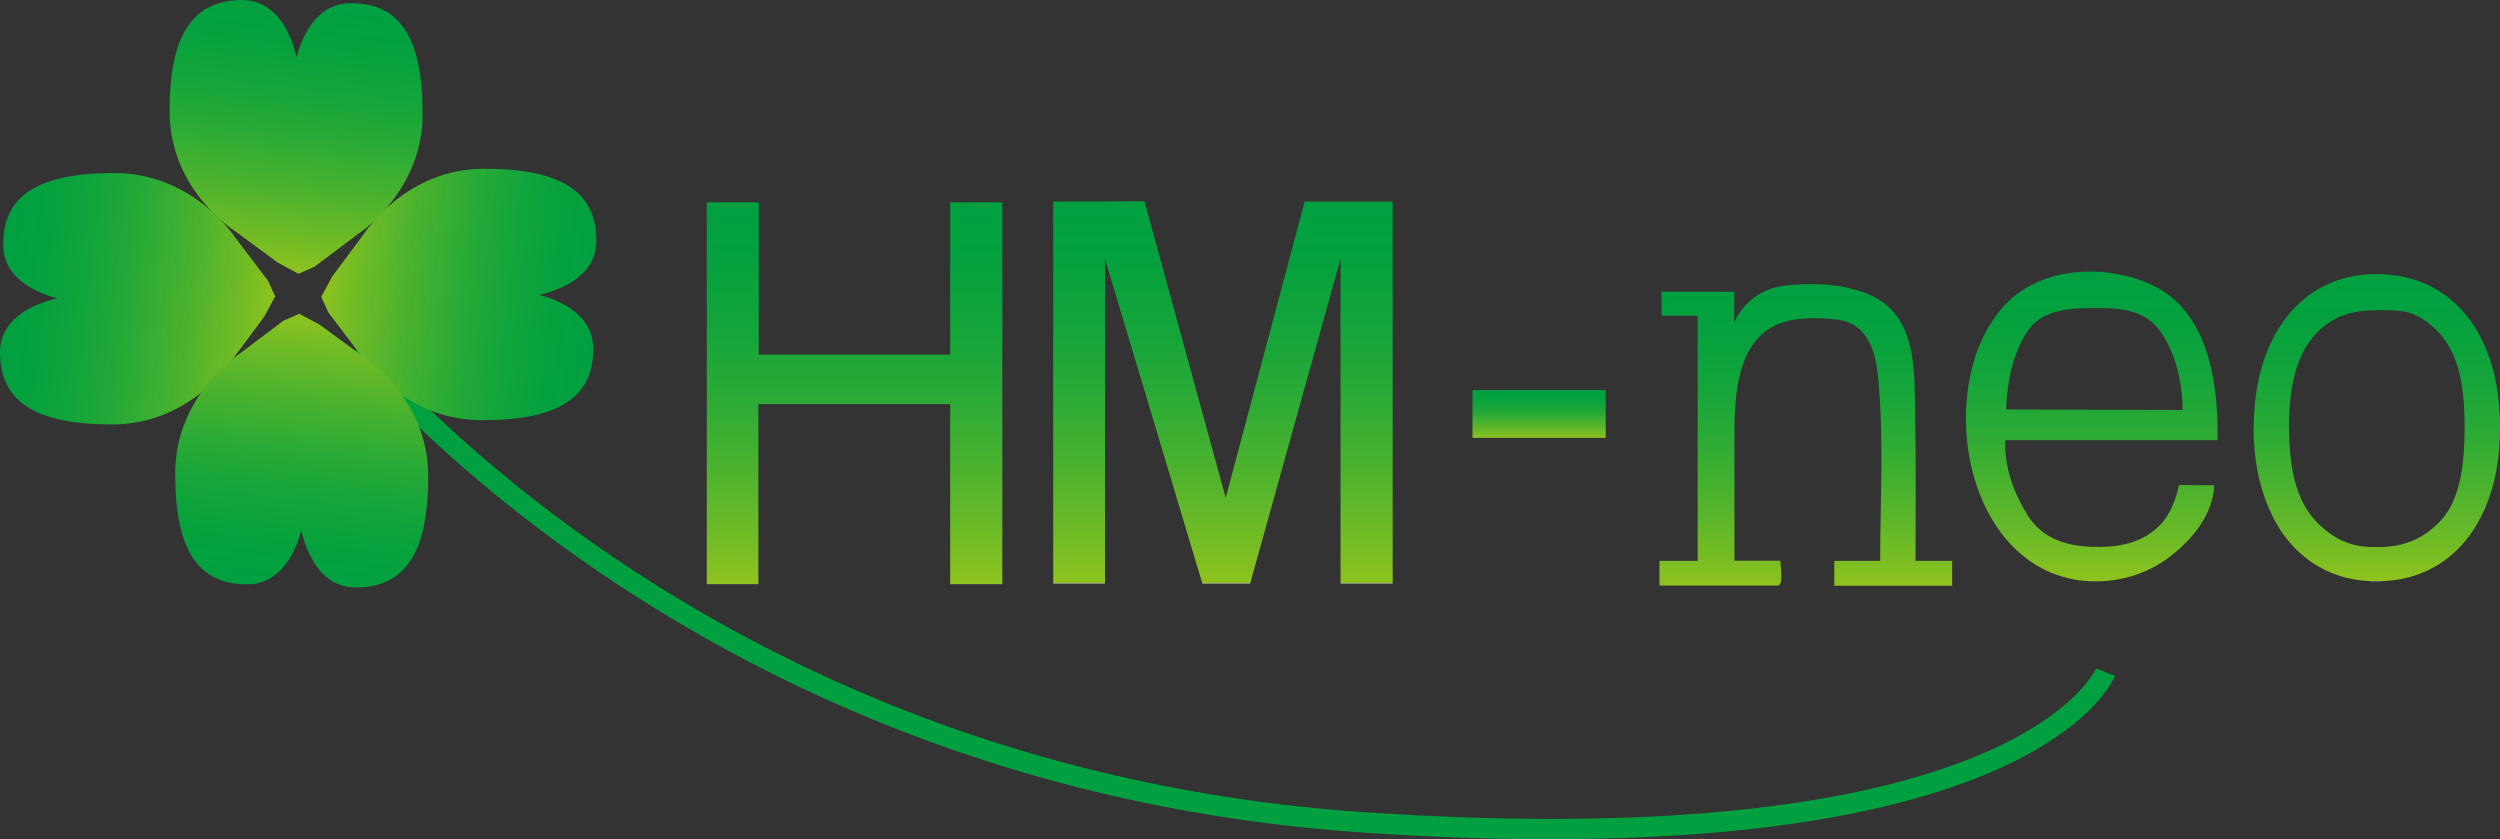 <svg xmlns="http://www.w3.org/2000/svg" xmlns:xlink="http://www.w3.org/1999/xlink" width="140" height="47" viewBox="0 0 140 47"><rect x="0" y="0" width="140" height="47" fill="#333333" stroke="none"/><defs><style>.cls-1{fill:url(#linear-gradient);}.cls-2{fill:#00a040;}.cls-3{fill:url(#linear-gradient-8);}.cls-4{fill:url(#linear-gradient-9);}.cls-5{fill:url(#linear-gradient-3);}.cls-6{fill:url(#linear-gradient-4);}.cls-7{fill:url(#linear-gradient-2);}.cls-8{fill:url(#linear-gradient-6);}.cls-9{fill:url(#linear-gradient-7);}.cls-10{fill:url(#linear-gradient-5);}.cls-11{fill:url(#linear-gradient-10);}</style><linearGradient id="linear-gradient" x1="86.19" y1="24.52" x2="86.19" y2="21.85" gradientUnits="userSpaceOnUse"><stop offset="0" stop-color="#fff"/><stop offset="0" stop-color="#8fc31f"/><stop offset=".11" stop-color="#73bc25"/><stop offset=".31" stop-color="#4ab22e"/><stop offset=".5" stop-color="#29aa36"/><stop offset=".68" stop-color="#12a43b"/><stop offset=".85" stop-color="#04a13e"/><stop offset="1" stop-color="#00a040"/></linearGradient><linearGradient id="linear-gradient-2" x1="101.12" y1="32.8" x2="101.12" y2="15.91" xlink:href="#linear-gradient"/><linearGradient id="linear-gradient-3" x1="117.16" y1="32.57" x2="117.16" y2="15.22" xlink:href="#linear-gradient"/><linearGradient id="linear-gradient-4" x1="133.1" y1="32.54" x2="133.1" y2="15.35" xlink:href="#linear-gradient"/><linearGradient id="linear-gradient-5" x1="47.86" y1="32.71" x2="47.86" y2="11.33" xlink:href="#linear-gradient"/><linearGradient id="linear-gradient-6" x1="68.5" y1="32.67" x2="68.5" y2="11.27" xlink:href="#linear-gradient"/><linearGradient id="linear-gradient-7" x1="29.45" y1="-6.18" x2="29.45" y2="-21.6" gradientTransform="translate(-14.44 17.96) rotate(6.59)" xlink:href="#linear-gradient"/><linearGradient id="linear-gradient-8" x1="-256.56" y1="55.29" x2="-256.56" y2="39.8" gradientTransform="translate(-10.23 -243.42) rotate(-83.41)" xlink:href="#linear-gradient"/><linearGradient id="linear-gradient-9" x1="-64.9" y1="-330.43" x2="-64.9" y2="-345.93" gradientTransform="translate(-317.57 41.99) rotate(96.59)" xlink:href="#linear-gradient"/><linearGradient id="linear-gradient-10" x1="-329.01" y1="-229.12" x2="-329.01" y2="-244.54" gradientTransform="translate(-282.6 -247.64) rotate(-173.41)" xlink:href="#linear-gradient"/></defs><g id="_レイヤー_1-2"><g><path class="cls-2" d="m86.88,47c-3.2,0-6.72-.12-10.59-.38-9.58-.65-18.82-2.78-27.46-6.35-19.12-7.88-29.11-20.27-29.21-20.4l.9-.7c.1.12,9.92,12.29,28.75,20.05,8.53,3.52,17.65,5.62,27.1,6.26,36.36,2.47,40.96-7.94,41.01-8.05l1.06.42c-.17.41-4.02,9.14-31.55,9.14Z"/><path class="cls-1" d="m82.46,24.52v-2.67h7.46v2.67h-7.46Z"/><path class="cls-7" d="m92.93,32.8v-1.39h2.14v-13.73h-2.02v-1.34h4.07c0,.57,0,1.13,0,1.7.56-1.18,1.56-1.9,2.88-2.05,1.54-.17,3.26-.11,4.7.52,2.7,1.17,2.5,4.31,2.55,6.8.05,2.7.02,5.4.02,8.1h2.05v1.39h-6.6v-1.39h2.57c0-3.44.22-6.98-.13-10.41-.15-1.48-.67-2.94-2.33-3.11-1.17-.12-2.56-.16-3.62.44-2.01,1.15-2.08,4.09-2.08,6.1v6.97h2.57c0,.3.19,1.39-.15,1.39h-6.6"/><path class="cls-5" d="m124.18,24.65h-11.88c-.08,1.47.49,3.01,1.26,4.22.81,1.28,2.14,1.71,3.58,1.75,1.35.04,2.61-.12,3.67-1.07.62-.56.93-1.3,1.15-2.1.04-.14-.01-.28.15-.29.19-.01.38,0,.57.01.44,0,.88,0,1.32.01-.08,1.65-1.21,2.99-2.42,3.94-1.37,1.09-3.13,1.56-4.84,1.41-3.54-.32-5.74-3.31-6.42-6.75-.56-2.84-.13-6.29,1.79-8.52,2-2.32,5.57-2.5,8.19-1.4,3.23,1.36,3.89,5.2,3.89,8.45m-11.85-1.38l9.89.03c-.02-1.5-.37-3.17-1.25-4.4-.89-1.25-2.3-1.31-3.67-1.31-1.3,0-2.92.05-3.75,1.27-.86,1.27-1.16,2.88-1.22,4.41"/><path class="cls-6" d="m126.21,23.94c0-1.26.16-2.43.48-3.49.32-1.06.79-1.98,1.39-2.74.61-.76,1.33-1.35,2.18-1.75.84-.41,1.78-.61,2.82-.61,1.41,0,2.64.36,3.69,1.07,1.04.71,1.85,1.72,2.4,3.01.56,1.29.83,2.8.83,4.52s-.28,3.22-.84,4.52c-.56,1.29-1.36,2.3-2.4,3.01-1.04.71-2.27,1.07-3.68,1.07s-2.59-.36-3.63-1.07c-1.04-.71-1.84-1.72-2.4-3.03-.56-1.31-.85-2.81-.85-4.5Zm1.98,0c0,2.67.55,4.34,1.65,5.4,1.1,1.06,2.06,1.3,3.24,1.3s2.32-.24,3.42-1.3c1.11-1.06,1.52-2.77,1.52-5.45s-.48-4.33-1.58-5.4c-1.1-1.07-1.84-1.12-3.06-1.12s-2.45.1-3.55,1.18c-1.1,1.08-1.65,2.75-1.65,5.4Z"/><path class="cls-10" d="m56.13,32.71h-2.92v-10.08h-10.74v10.08h-2.89V11.33h2.91v8.53h10.72v-8.53h2.92v21.38Z"/><path class="cls-8" d="m78.01,32.67h-2.94V14.5l-5.06,18.17h-2.68l-5.45-18.17v18.17h-2.9V11.29l5.11-.02,4.55,16.61,4.42-16.59h4.93v21.38Z"/><path class="cls-9" d="m16.69,3.66S16.24-.02,13.54,0c-2.7.02-4.05,1.87-4.04,6.25,0,4.37,3.6,6.65,3.6,6.65l2.48,1.82,1.14.61.89-.39,2.47-1.86s3.6-2.33,3.59-6.71c0-4.38-1.35-6.21-4.05-6.19-2.7.02-3.15,3.71-3.15,3.71"/><path class="cls-3" d="m3.68,16.62S-.02,17.07,0,19.75c.02,2.68,1.88,4.02,6.28,4.02,4.4,0,6.69-3.58,6.69-3.58l1.83-2.46.61-1.13-.4-.88-1.87-2.46s-2.34-3.58-6.74-3.57c-4.4,0-6.24,1.35-6.22,4.03.02,2.68,3.73,3.13,3.73,3.13"/><path class="cls-4" d="m29.72,16.6s3.7-.45,3.68-3.13c-.02-2.68-1.88-4.02-6.28-4.02-4.4,0-6.69,3.58-6.69,3.58l-1.83,2.46-.61,1.13.4.88,1.87,2.46s2.34,3.58,6.74,3.57c4.4,0,6.24-1.35,6.22-4.03-.02-2.68-3.73-3.13-3.73-3.13"/><path class="cls-11" d="m16.79,29.24s.45,3.68,3.15,3.66c2.7-.02,4.05-1.87,4.04-6.25,0-4.37-3.6-6.65-3.6-6.65l-2.48-1.82-1.14-.61-.89.39-2.47,1.86s-3.6,2.33-3.59,6.71c0,4.38,1.35,6.21,4.05,6.19,2.7-.02,3.15-3.71,3.15-3.71"/></g></g></svg>